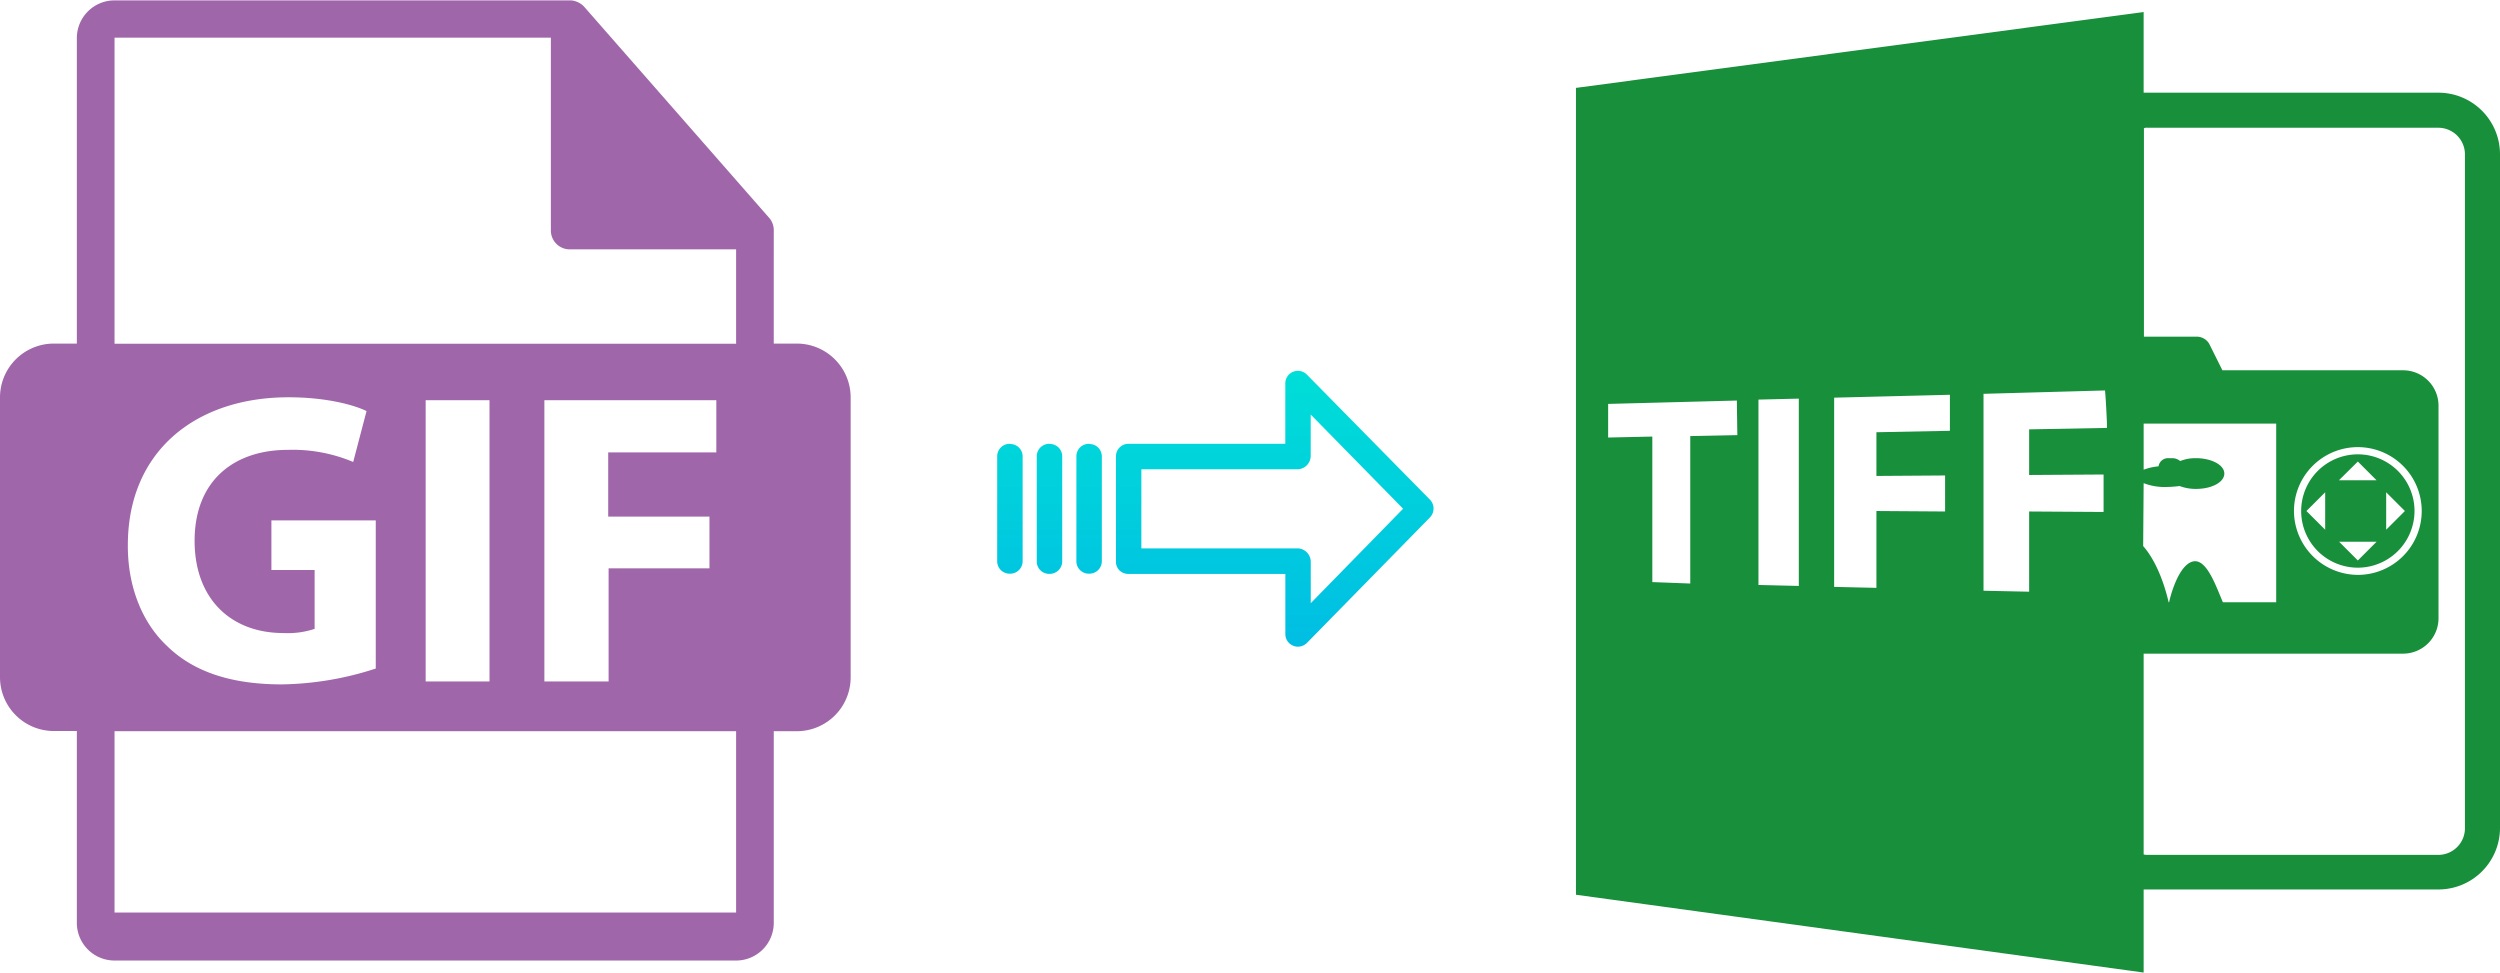 <svg xmlns="http://www.w3.org/2000/svg" xmlns:xlink="http://www.w3.org/1999/xlink" viewBox="0 0 520.54 202.5"><defs><style>.cls-1{fill:#188f3b;}.cls-2{fill:#a066aa;}.cls-3{fill:url(#linear-gradient);}.cls-4{fill:url(#linear-gradient-2);}.cls-5{fill:url(#linear-gradient-3);}.cls-6{fill:url(#linear-gradient-4);}</style><linearGradient id="linear-gradient" x1="265.41" y1="133.52" x2="265.41" y2="14.31" gradientTransform="matrix(1, 0, 0, -1, 0, 180.61)" gradientUnits="userSpaceOnUse"><stop offset="0" stop-color="#00efd1"/><stop offset="1" stop-color="#00acea"/></linearGradient><linearGradient id="linear-gradient-2" x1="226.76" y1="133.52" x2="226.76" y2="14.31" xlink:href="#linear-gradient"/><linearGradient id="linear-gradient-3" x1="218.51" y1="133.52" x2="218.51" y2="14.31" xlink:href="#linear-gradient"/><linearGradient id="linear-gradient-4" x1="210.27" y1="133.52" x2="210.27" y2="14.31" xlink:href="#linear-gradient"/></defs><title>gif to tiff</title><g id="Layer_2" data-name="Layer 2"><g id="Layer_5_Image" data-name="Layer 5 Image"><path class="cls-1" d="M446.34,185.2h61.4a12.82,12.82,0,0,0,12.8-12.8V32.1a12.82,12.82,0,0,0-12.8-12.8h-61.4V2.5L328.14,18.3v168l118.2,16.2Zm0-84.6a12.05,12.05,0,0,0,4.7.8,24.58,24.58,0,0,0,2.8-.2,9.34,9.34,0,0,0,3.4.6c3.3,0,5.9-1.4,5.9-3.2s-2.7-3.2-5.9-3.2a8.45,8.45,0,0,0-3.3.6,2.53,2.53,0,0,0-1.5-.6h-.9a2,2,0,0,0-2.1,1.7,11.86,11.86,0,0,0-3.1.7V88.2h27.6v37.2h-11.1c-1.5-3.5-3.4-9.1-6.2-8.5-3.1.7-4.8,7.5-5,8.5h-.1c-.2-.9-1.7-7.6-5.3-11.7l.1-13.1Zm.8-74h60.6a5.55,5.55,0,0,1,5.5,5.5V172.5a5.55,5.55,0,0,1-5.5,5.5h-60.6a2.2,2.2,0,0,1-.8-.1V136.1h54a7.38,7.38,0,0,0,7.4-7.4V84.5a7.38,7.38,0,0,0-7.4-7.4h-37.6L460,71.6a3,3,0,0,0-2.6-1.5h-11V26.7A1.48,1.48,0,0,1,447.14,26.6Zm30.5,79.8a13.3,13.3,0,1,1,13.3,13.3A13.36,13.36,0,0,1,477.64,106.4ZM361.74,90.6l-9.8.2v30.7l-7.9-.3V90.9l-9.2.2v-7l26.8-.7.1,7.2Zm12.8,31.4-8.4-.2V83.2l8.4-.2ZM406,89.7l-15.3.3v9.1L405,99v7.5l-14.3-.1v16l-8.8-.2V82.8l24.1-.6v7.5Zm32,16.9-15.5-.1v16.7L413,123V82l25.3-.7c.2,2.3.3,4.6.4,6.8h0v1l-16.2.3v9.5l15.5-.1v7.8Z"/><path class="cls-1" d="M502.74,106.4a11.8,11.8,0,1,0-11.8,11.8A11.82,11.82,0,0,0,502.74,106.4Zm-5.9-3.9,3.9,3.9-3.9,3.9v-7.8Zm-5.9-6.4,3.9,3.9H487Zm-6.8,14.2-3.9-3.9,3.9-3.9Zm10.7,2.5-3.9,3.9-3.9-3.9Z"/></g><g id="Layer_2-2" data-name="Layer 2"><path class="cls-2" d="M165.91,71.54h-4.8V48.37a3.27,3.27,0,0,0,0-.44,3.87,3.87,0,0,0-.93-2.54l-38.56-44s0,0,0,0a3.8,3.8,0,0,0-.79-.65,1.28,1.28,0,0,0-.25-.15,3.8,3.8,0,0,0-.78-.33l-.21-.07a3.82,3.82,0,0,0-.9-.11H23.85A7.85,7.85,0,0,0,16,7.84v63.7h-4.8A11.21,11.21,0,0,0,0,82.75V141a11.21,11.21,0,0,0,11.21,11.21H16v39.91A7.85,7.85,0,0,0,23.86,200H153.27a7.85,7.85,0,0,0,7.84-7.84V152.25h4.8A11.21,11.21,0,0,0,177.12,141V82.75A11.21,11.21,0,0,0,165.91,71.54ZM153.27,190H23.85V152.25H153.27V190ZM59,131.81a17.71,17.71,0,0,0,6.51-.87V118.69h-9V108.35H78.24V139.2a65.68,65.68,0,0,1-19.56,3.3c-10.68,0-18.42-2.69-23.81-7.91-5.38-5-8.34-12.68-8.25-21.28.09-19.47,14.25-30.59,33.45-30.59,7.56,0,13.38,1.48,16.25,2.87l-2.78,10.6a32.44,32.44,0,0,0-13.65-2.52c-11,0-19.37,6.26-19.37,18.94C40.52,124.69,48.09,131.81,59,131.81Zm29.63,10.08V83.33h13.29v58.56Zm59.09-34.32v10.77h-21v23.55H113.35V83.33h35.8V94.19H126.64v13.38Zm5.6-36H23.85V7.84H114.7V48a3.92,3.92,0,0,0,3.92,3.92h34.65V71.54Z"/></g><g id="Layer_3" data-name="Layer 3"><path class="cls-3" d="M272.11,78a2.62,2.62,0,0,0-4.49,1.86V92.41H235A2.6,2.6,0,0,0,232.36,95v22a2.5,2.5,0,0,0,.77,1.8,2.65,2.65,0,0,0,1.88.7h32.62V132a2.62,2.62,0,0,0,1.62,2.45,2.57,2.57,0,0,0,1,.2,2.65,2.65,0,0,0,1.89-.8l25.59-26.11a2.65,2.65,0,0,0,0-3.71Zm.81,47.59v-8.63a2.81,2.81,0,0,0-2.7-2.78H237.65V97.71h32.56a2.8,2.8,0,0,0,2.7-2.77V86.31l19.24,19.62Z"/><path class="cls-4" d="M226.77,92.41h0A2.6,2.6,0,0,0,224.12,95v0l0,21.89a2.58,2.58,0,0,0,2.59,2.56h.06a2.6,2.6,0,0,0,2.65-2.55v0l0-21.89a2.58,2.58,0,0,0-2.59-2.56Z"/><path class="cls-5" d="M218.52,92.41h0A2.6,2.6,0,0,0,215.87,95v21.93a2.57,2.57,0,0,0,2.58,2.56h.07a2.61,2.61,0,0,0,2.65-2.55V95a2.57,2.57,0,0,0-2.58-2.56Z"/><path class="cls-6" d="M210.28,92.41h0A2.6,2.6,0,0,0,207.63,95v0l0,21.89a2.58,2.58,0,0,0,2.59,2.56h.06a2.6,2.6,0,0,0,2.65-2.55v0l0-21.89a2.58,2.58,0,0,0-2.59-2.56Z"/></g></g></svg>